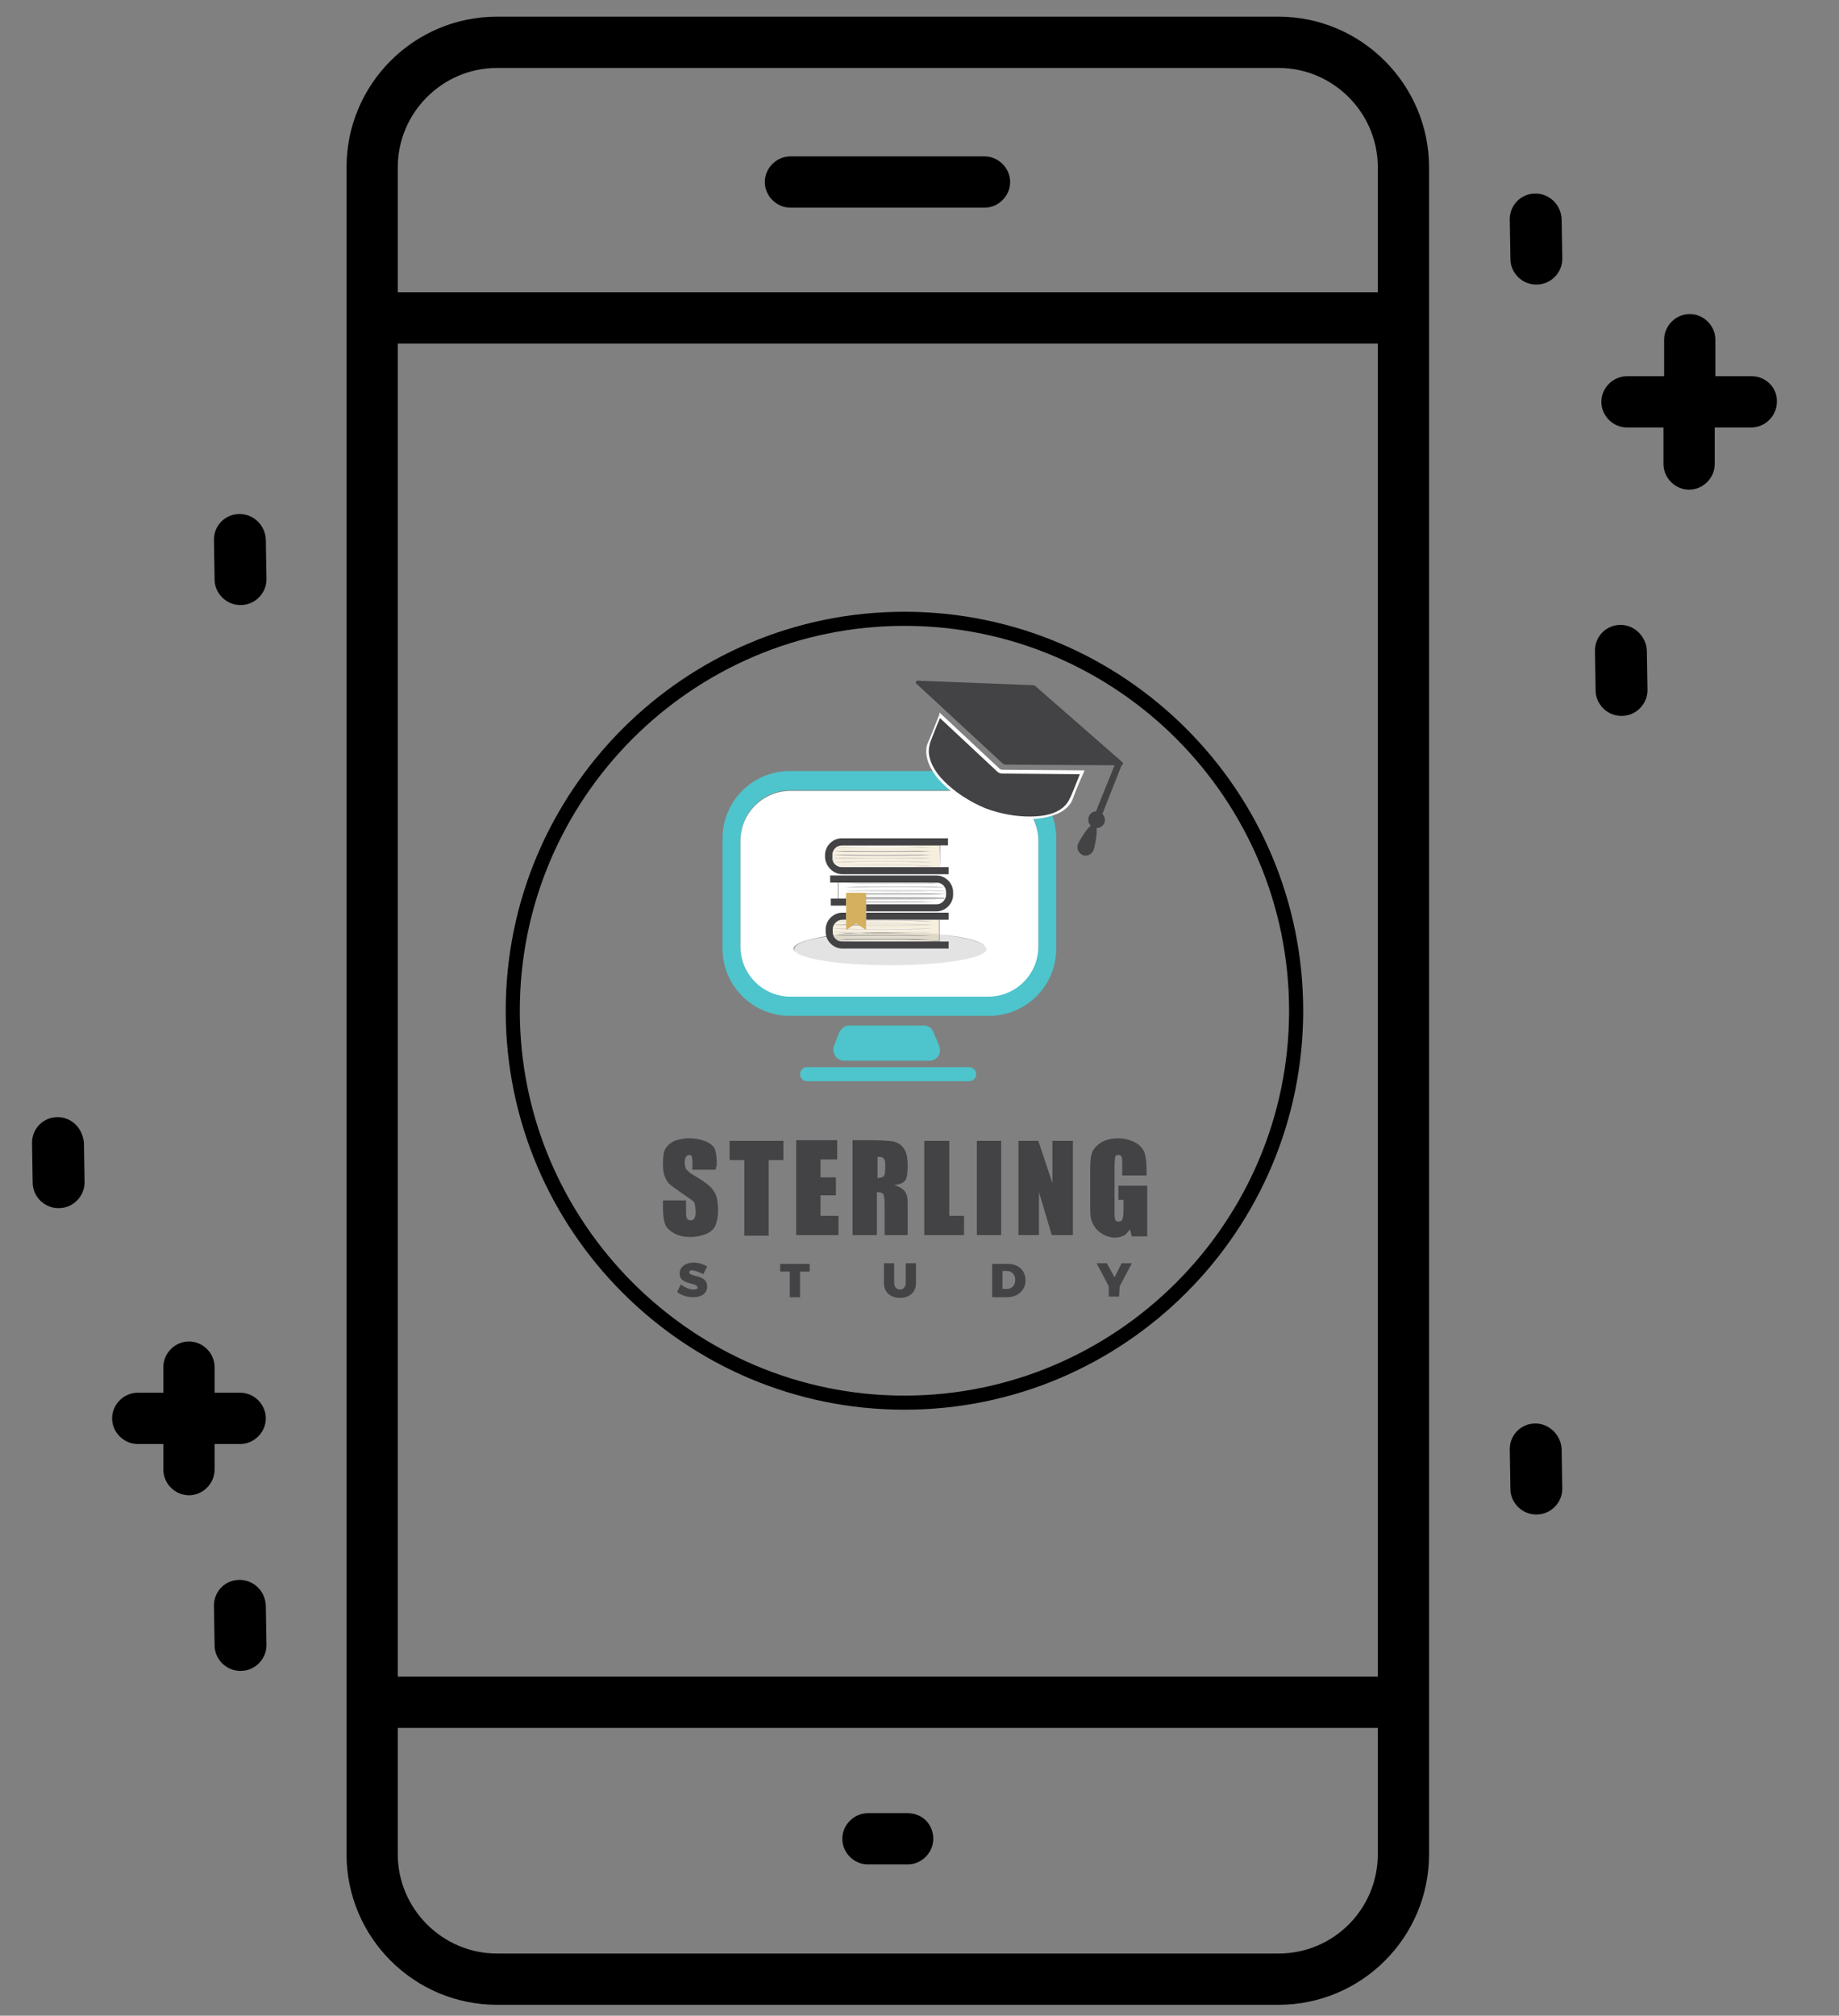 <?xml version="1.0" encoding="utf-8"?>
<!-- Generator: Adobe Illustrator 21.0.0, SVG Export Plug-In . SVG Version: 6.00 Build 0)  -->
<svg version="1.1" id="Layer_1" xmlns="http://www.w3.org/2000/svg" xmlns:xlink="http://www.w3.org/1999/xlink" x="0px" y="0px"
	 viewBox="0 0 287.1 314.5" style="enable-background:new 0 0 287.1 314.5;" xml:space="preserve">
<rect x="0" y="0" width="287.1" height="314.5" fill="#808080" stroke="none"/>
<style type="text/css">
	.st0{stroke:#000000;stroke-width:0.5;stroke-miterlimit:10;}
	.st1{fill:#434244;}
	.st2{fill:#4EC4CC;}
	.st3{fill:#FFFFFF;}
	.st4{opacity:0.11;fill:#010101;enable-background:new    ;}
	.st5{opacity:0.21;fill:#D4B05F;enable-background:new    ;}
	.st6{fill:#F9F3EA;}
	.st7{fill:#E8E3DB;}
	.st8{fill:#E8E7E6;}
	.st9{fill:#EBEAEA;}
	.st10{fill:#D8943B;}
	.st11{fill:#D4B05F;}
	.st12{stroke:#000000;stroke-miterlimit:10;}
</style>
<g>
	<path class="st0" d="M141.2,219.7c-34.2,0-62-27.8-62-62s27.8-62,62-62s62,27.8,62,62S175.4,219.7,141.2,219.7z M141.2,97.4
		c-33.3,0-60.3,27.1-60.3,60.3S108,218,141.2,218s60.3-27.1,60.3-60.3S174.5,97.4,141.2,97.4z"/>
</g>
<g>
	<g>
		<path class="st1" d="M179,182.7c0-1.2-0.1-2.1-0.3-2.8c-0.2-0.6-0.7-1.2-1.4-1.6c-0.7-0.4-1.7-0.7-2.8-0.7c-1.1,0-2.1,0.3-2.8,0.8
			c-0.7,0.5-1.2,1.1-1.3,1.8c-0.2,0.6-0.2,1.7-0.2,3.1v4.4c0,1,0,1.8,0.1,2.3c0.1,0.5,0.3,1,0.6,1.4c0.3,0.5,0.7,0.8,1.3,1.2
			c0.6,0.3,1.2,0.5,1.8,0.5c0.6,0,1-0.1,1.4-0.3c0.4-0.2,0.7-0.6,1-1l0.3,1.1h2.4v-7.9h-4.5v2.2h0.8v1.7c0,0.7-0.1,1.2-0.2,1.4
			c-0.1,0.2-0.3,0.3-0.6,0.3c-0.3,0-0.4-0.1-0.5-0.3s-0.1-0.6-0.1-1.3v-7.1c0-0.8,0.1-1.2,0.1-1.4c0.1-0.2,0.2-0.3,0.5-0.3
			c0.3,0,0.4,0.1,0.5,0.3c0.1,0.2,0.1,0.7,0.1,1.6v1.3h3.8L179,182.7L179,182.7z M164.3,178v6.6l-2.2-6.6H159v14.7h3.2V186l2,6.7
			h3.3V178H164.3z M152.5,178v14.7h3.8V178H152.5z M144.3,178v14.7h6.2v-3h-2.3V178H144.3z M137.9,180.7c0.2,0.2,0.3,0.4,0.3,0.9
			v0.8c0,0.7-0.1,1-0.3,1.2c-0.2,0.1-0.5,0.2-0.9,0.2v-3.3C137.4,180.5,137.7,180.5,137.9,180.7z M133.1,192.7h3.8V186
			c0.5,0,0.8,0.1,1,0.3c0.1,0.2,0.2,0.7,0.2,1.5v4.9h3.6v-3.9c0-1.2,0-1.9-0.1-2.2c-0.1-0.3-0.2-0.6-0.5-0.9
			c-0.3-0.3-0.8-0.6-1.5-0.8c0.8-0.1,1.4-0.3,1.7-0.7c0.3-0.4,0.4-1.2,0.4-2.3c0-1.3-0.2-2.2-0.6-2.7c-0.4-0.6-0.9-0.9-1.6-1.1
			c-0.6-0.1-1.9-0.2-3.7-0.2h-2.7L133.1,192.7L133.1,192.7z M124.3,192.7h6.6v-3h-2.8v-3.2h2.4v-2.8h-2.4v-2.8h2.6v-3h-6.4
			L124.3,192.7L124.3,192.7z M113.9,178v3h2.3v11.8h3.8v-11.8h2.3v-3H113.9z M111.9,181.8c0-1.2-0.1-2-0.3-2.5
			c-0.2-0.5-0.7-0.9-1.4-1.2c-0.7-0.3-1.6-0.5-2.6-0.5c-0.9,0-1.7,0.2-2.3,0.4c-0.6,0.3-1.1,0.7-1.4,1.2c-0.3,0.5-0.4,1.3-0.4,2.5
			c0,0.8,0.1,1.4,0.3,1.9c0.2,0.5,0.4,0.9,0.8,1.2c0.3,0.3,0.9,0.7,1.9,1.4c0.9,0.6,1.6,1.1,1.8,1.3c0.2,0.3,0.3,0.8,0.3,1.7
			c0,0.4-0.1,0.7-0.2,0.9c-0.1,0.2-0.3,0.3-0.6,0.3c-0.3,0-0.4-0.1-0.5-0.2s-0.2-0.5-0.2-1.1v-1.8h-3.6v1c0,1.1,0.1,2,0.3,2.6
			c0.2,0.6,0.7,1.1,1.4,1.5c0.7,0.4,1.6,0.6,2.6,0.6c0.9,0,1.8-0.2,2.5-0.5c0.7-0.3,1.2-0.8,1.4-1.3c0.2-0.5,0.4-1.3,0.4-2.3
			c0-1.4-0.2-2.5-0.7-3.1c-0.4-0.7-1.5-1.5-3.2-2.5c-0.6-0.3-0.9-0.7-1.1-0.9c-0.1-0.2-0.2-0.6-0.2-1.1c0-0.4,0.1-0.7,0.2-0.8
			c0.1-0.2,0.3-0.3,0.5-0.3c0.2,0,0.4,0.1,0.4,0.2s0.1,0.5,0.1,1v1.1h3.6L111.9,181.8L111.9,181.8z"/>
		<path class="st1" d="M174.8,200.7l1.9-3.6h-1.6l-1.1,2.2l-1.2-2.2h-1.6l1.9,3.6v1.6h1.6L174.8,200.7L174.8,200.7z M156.5,198.3
			h0.7c0.8,0,1.3,0.6,1.3,1.4c0,0.8-0.5,1.4-1.2,1.4h-0.8V198.3z M154.9,197.1v5.3h2.3c1.7,0,2.9-1.1,2.9-2.6c0-1.6-1.1-2.6-2.8-2.6
			H154.9z M143,197.1h-1.6v3.1c0,0.6-0.4,1-0.9,1s-0.9-0.4-0.9-1v-3.1H138v3.1c0,1.4,1,2.3,2.5,2.3c1.5,0,2.5-0.9,2.5-2.3L143,197.1
			L143,197.1z M126.4,198.4v-1.2h-4.6v1.2h1.5v4h1.6v-4H126.4z M108.3,197c-1.3,0-2.2,0.7-2.2,1.7c0,1.9,2.8,1.3,2.8,2.2
			c0,0.2-0.2,0.3-0.6,0.3c-0.6,0-1.4-0.3-2-0.8l-0.6,1.2c0.7,0.5,1.6,0.8,2.5,0.8c1.2,0,2.2-0.5,2.2-1.7c0-1.9-2.8-1.4-2.8-2.2
			c0-0.2,0.2-0.3,0.4-0.3c0.4,0,1.2,0.3,1.8,0.6l0.6-1.2C109.9,197.3,109.1,197,108.3,197z"/>
	</g>
	<g>
		<path class="st2" d="M123.4,155.4c-4.3,0-7.8-3.5-7.8-7.8v-16.5c0-4.3,3.5-7.8,7.8-7.8h30.9c4.3,0,7.8,3.5,7.8,7.8v16.5
			c0,4.3-3.5,7.8-7.8,7.8H123.4 M154.4,120.3h-31.1c-5.8,0-10.5,4.7-10.5,10.5V148c0,5.8,4.7,10.5,10.5,10.5h31.1
			c5.8,0,10.5-4.7,10.5-10.5v-17.2C164.9,125,160.2,120.3,154.4,120.3"/>
		<path class="st3" d="M133.2,143.8l-0.7,0.4c0.7,0,1.4,0,2.1,0l-0.6-0.4C133.8,143.8,133.5,143.8,133.2,143.8 M130.7,143.7
			c-0.2,0.1-0.4,0.3-0.5,0.6c0.6,0,1.3,0,1.9-0.1v-0.5C131.7,143.8,131.2,143.8,130.7,143.7 M132.1,143.5h-0.6
			c-0.3,0-0.5,0.1-0.7,0.2c0.4,0,0.9,0,1.3,0V143.5 M133.7,143.5L133.7,143.5l-0.2,0.1c0.1,0,0.3,0,0.4,0L133.7,143.5 M143.1,145.5
			c-1.8,0-3.6,0.1-5.4,0.1c-1.2,0-2.4,0-3.6,0c-1.4,0.1-2.8,0.2-4,0.3c0,0.1,0,0.1,0.1,0.1c2.4-0.1,5-0.1,7.5-0.1
			c2.7,0,5.3,0,7.9,0.1c-2.6,0.1-5.2,0.1-7.9,0.1c-2.5,0-5.1,0-7.5-0.1c0.1,0.2,0.3,0.4,0.4,0.6c2.3-0.1,4.7-0.1,7-0.1
			c2.7,0,5.3,0,7.9,0.1c-2.6,0.1-5.2,0.1-7.9,0.1c-2.3,0-4.7,0-7-0.1c0.2,0.2,0.5,0.2,0.8,0.2h15.2v-1.1
			C145.6,145.7,144.4,145.6,143.1,145.5 M130,145.5c0,0.2,0,0.3,0.1,0.4c1.2-0.2,2.6-0.3,4-0.3C132.7,145.6,131.4,145.5,130,145.5
			 M146.7,143.5h-11.5v0.1c0.8,0,1.6,0,2.5,0c2.7,0,5.3,0,7.9,0.1c-2.6,0.1-5.2,0.1-7.9,0.1c-0.8,0-1.7,0-2.5,0v0.4
			c0.8,0,1.6,0,2.5,0c2.7,0,5.3,0,7.9,0.1c-2.6,0.1-5.2,0.1-7.9,0.1c-0.8,0-1.7,0-2.5,0v0.2l-0.2-0.2c-0.8,0-1.7,0-2.5,0l-0.3,0.2
			v-0.2c-0.7,0-1.3,0-2-0.1c-0.1,0.2-0.2,0.4-0.2,0.6c2.5-0.1,5.1-0.1,7.6-0.1c2.7,0,5.3,0,7.9,0.1c-2.6,0.1-5.2,0.1-7.9,0.1
			c-2.6,0-5.2,0-7.6-0.1c0,0,0,0.1,0,0.1v0.4c0,0,0,0,0,0.1c2.5-0.1,5.1-0.1,7.6-0.1c2.7,0,5.3,0,7.9,0.1c-0.8,0-1.6,0.1-2.5,0.1
			c1.3,0.1,2.5,0.2,3.6,0.3V143.5 M146.7,131.9h-15.2c-0.3,0-0.6,0.1-0.9,0.3c2.3-0.1,4.6-0.1,7-0.1c2.7,0,5.3,0,7.9,0.1
			c-2.6,0.1-5.2,0.1-7.9,0.1c-2.4,0-4.8,0-7.1-0.1c-0.2,0.2-0.3,0.3-0.4,0.6c2.4-0.1,5-0.1,7.5-0.1c2.7,0,5.3,0,7.9,0.1
			c-2.6,0.1-5.2,0.1-7.9,0.1c-2.6,0-5.1,0-7.5-0.1c-0.1,0.2-0.1,0.4-0.1,0.6c2.5-0.1,5.1-0.1,7.6-0.1c2.7,0,5.3,0,7.9,0.1
			c-2.6,0.1-5.2,0.1-7.9,0.1c-2.6,0-5.2,0-7.6-0.1v0v0.4c0,0.1,0,0.1,0,0.1c2.5-0.1,5.1-0.1,7.6-0.1c2.7,0,5.3,0,7.9,0.1
			c-2.6,0.1-5.2,0.1-7.9,0.1c-2.6,0-5.2,0-7.6-0.1c0,0.2,0.1,0.4,0.2,0.6c2.4-0.1,5-0.1,7.5-0.1c2.7,0,5.3,0,7.9,0.1
			c-2.6,0.1-5.2,0.1-7.9,0.1c-2.5,0-5,0-7.5-0.1c0.1,0.2,0.3,0.4,0.6,0.6c2.2-0.1,4.6-0.1,6.9-0.1c2.7,0,5.3,0,7.9,0.1
			c-2.6,0.1-5.2,0.1-7.9,0.1c-2.3,0-4.6,0-6.8-0.1c0.2,0.1,0.4,0.2,0.7,0.2h15.2L146.7,131.9 M146.7,145.8v1.1h-15.2
			c-0.3,0-0.6-0.1-0.8-0.2c-0.3,0-0.6,0-0.9,0c0.3,0,0.6,0,0.9,0c-0.2-0.1-0.3-0.3-0.4-0.6c-0.1,0-0.3,0-0.4,0c0.1,0,0.3,0,0.4,0
			c0-0.1-0.1-0.1-0.1-0.1c-3.8,0.4-6.2,1.2-6.2,2.1c0,1.4,6.7,2.5,15,2.5s15-1.1,15-2.5C153.9,147,151,146.3,146.7,145.8 M135,144.4
			l0.2,0.2v-0.2C135.1,144.4,135,144.4,135,144.4 M132.1,144.4v0.2l0.3-0.2C132.3,144.4,132.2,144.4,132.1,144.4 M134.1,143.8
			l0.6,0.4c0.2,0,0.3,0,0.5,0v-0.4C134.8,143.8,134.5,143.8,134.1,143.8 M132.1,143.8v0.5c0.2,0,0.3,0,0.5,0l0.7-0.4
			C132.9,143.8,132.5,143.8,132.1,143.8 M132.1,140.2v0.6c1,0,2-0.1,3.1-0.1v-0.4C134.2,140.2,133.1,140.2,132.1,140.2 M135.2,139.7
			h-3.1v0.4c1,0,2-0.1,3.1-0.1V139.7 M135.2,143.6v-0.1h11.5v2.3c4.3,0.4,7.2,1.2,7.2,2.2c0,1.4-6.7,2.5-15,2.5
			c-8.3,0-15-1.1-15-2.5c0-0.8,2.5-1.6,6.2-2.1c-0.1-0.1-0.1-0.3-0.1-0.4c-0.1,0-0.2,0-0.3,0c0.1,0,0.2,0,0.3,0c0,0,0,0,0-0.1V145
			c0,0,0-0.1,0-0.1c-0.1,0-0.2,0-0.3,0c0.1,0,0.2,0,0.3,0c0-0.2,0.1-0.4,0.2-0.6c-0.2,0-0.3,0-0.4,0c0.2,0,0.3,0,0.4,0
			c0.1-0.2,0.3-0.4,0.5-0.6c-0.3,0-0.7,0-1,0c0.3,0,0.7,0,1.1,0c0.2-0.1,0.4-0.2,0.7-0.2h0.6v0.2c0.4,0,0.9,0,1.3,0l0.2-0.1l0,0
			l0.2,0.1C134.3,143.6,134.7,143.6,135.2,143.6 M135.4,137.7c1.5,0,3,0,4.5,0c1.5,0,3,0,4.4,0h1.9c0.1,0,0.2,0,0.3,0.1
			c0.4,0,0.8,0,1.2,0c-0.3,0-0.7,0-1,0c0.3,0.1,0.5,0.3,0.7,0.6c0.1,0,0.2,0,0.3,0c-0.1,0-0.2,0-0.3,0c0.1,0.2,0.2,0.4,0.2,0.6
			c0,0,0,0,0.1,0c0,0,0,0-0.1,0c0,0.1,0,0.2,0,0.2v0.3h0h0v0.1c0,0.2,0,0.3-0.1,0.5c0.1,0,0.1,0,0.1,0c-0.1,0-0.1,0-0.1,0
			c-0.1,0.2-0.2,0.4-0.4,0.6c0.2,0,0.3,0,0.5,0c-0.2,0-0.3,0-0.5,0c-0.3,0.2-0.6,0.4-1,0.4h-11v-0.3c-1,0-2.1,0-3.1-0.1v0.4h-1.2
			v-3.4L135.4,137.7 M130.7,132.1c0.2-0.2,0.5-0.3,0.9-0.3h15.2v3.4h-15.2c-0.2,0-0.4-0.1-0.7-0.2c-0.4,0-0.7,0-1.1,0
			c0.3,0,0.7,0,1,0c-0.2-0.1-0.4-0.3-0.6-0.6c-0.2,0-0.3,0-0.5,0c0.2,0,0.3,0,0.4,0c-0.1-0.2-0.2-0.4-0.2-0.6c-0.1,0-0.2,0-0.3,0
			c0.1,0,0.2,0,0.3,0c0-0.1,0-0.1,0-0.1v-0.4v0c-0.1,0-0.2,0-0.3,0c0.1,0,0.2,0,0.3,0c0-0.2,0.1-0.4,0.1-0.6c-0.1,0-0.3,0-0.4,0
			c0.1,0,0.3,0,0.4,0c0.1-0.2,0.3-0.4,0.4-0.6c-0.3,0-0.6,0-0.8,0C130.1,132.2,130.3,132.1,130.7,132.1 M154.3,123.4h-30.9
			c-4.3,0-7.8,3.5-7.8,7.8v16.5c0,4.3,3.5,7.8,7.8,7.8h30.9c4.3,0,7.8-3.5,7.8-7.8v-16.5C162.1,126.9,158.6,123.4,154.3,123.4"/>
		<path class="st2" d="M151.3,168.7h-25.3c-0.6,0-1.1-0.5-1.1-1.1l0,0c0-0.6,0.5-1.1,1.1-1.1h25.3c0.6,0,1.1,0.5,1.1,1.1l0,0
			C152.4,168.2,151.9,168.7,151.3,168.7z"/>
		<path class="st2" d="M145.1,165.5h-13.3c-1.2,0-2-1.2-1.6-2.3l0.8-2.1c0.3-0.6,0.9-1.1,1.6-1.1h11.6c0.7,0,1.3,0.4,1.5,1l0.9,2.1
			C147.1,164.3,146.3,165.5,145.1,165.5z"/>
		<path class="st1" d="M172.4,128.4c0.2-0.5,0.1-1-0.3-1.4l3-7.6c0.1,0,0.2-0.1,0.2-0.2s0-0.2-0.1-0.3l-13.5-11.8
			c-0.2-0.2-0.4-0.2-0.6-0.2l-17.9-0.7c-0.1,0-0.2,0.1-0.2,0.2c-0.1,0.1,0,0.2,0.1,0.3l13.3,12.3c0.2,0.2,0.4,0.3,0.7,0.3l16.9,0.1
			l-2.9,7.2c-0.5,0-0.9,0.3-1.1,0.8c-0.2,0.5-0.1,1.1,0.3,1.4c-0.8,0.7-1.8,2.4-2,2.9c-0.3,0.7,0.1,1.4,0.7,1.7
			c0.7,0.3,1.4-0.1,1.7-0.7c0.2-0.5,0.6-2.4,0.5-3.5C171.7,129.2,172.2,128.9,172.4,128.4z"/>
		<path class="st1" d="M146.8,111.7c-0.7,1.8-1.5,3.8-1.7,4.2c-1.3,3.3,2.6,7.9,8.7,10.5c6.2,2.3,12.2,1.6,13.5-1.7
			c0.1-0.3,0.9-2.4,1.7-4.1l-12.4-0.1c-0.3,0-0.5-0.1-0.7-0.3L146.8,111.7z"/>
		<path class="st3" d="M146.8,111.7l-0.2-0.1c-0.7,1.8-1.5,3.8-1.7,4.2c-0.2,0.4-0.3,0.9-0.3,1.4c0,1.6,0.9,3.4,2.5,5
			c1.6,1.6,3.8,3.2,6.5,4.3l0,0l0,0c2.5,0.9,4.9,1.3,7.1,1.3c1.6,0,3.1-0.3,4.3-0.8c1.2-0.5,2.1-1.3,2.5-2.4
			c0.1-0.3,0.9-2.4,1.7-4.1l0.1-0.3l-12.8-0.1c-0.2,0-0.4-0.1-0.5-0.2l-9.3-8.7l-0.1,0.3L146.8,111.7l-0.2,0.2l9.1,8.5
			c0.2,0.2,0.5,0.3,0.8,0.3l12.4,0.1v-0.2l-0.2-0.1c-0.7,1.8-1.5,3.8-1.7,4.1c-0.4,0.9-1.1,1.6-2.2,2.1c-1.1,0.5-2.5,0.7-4.1,0.7
			c-2.1,0-4.5-0.4-6.9-1.3l-0.1,0.2l0.1-0.2c-2.6-1.1-4.8-2.6-6.4-4.2s-2.4-3.3-2.4-4.7c0-0.4,0.1-0.9,0.2-1.3
			c0.1-0.3,0.9-2.4,1.7-4.2L146.8,111.7l-0.2,0.2L146.8,111.7z"/>
		<path class="st4" d="M143.1,145.5c-1.8,0-3.6,0.1-5.4,0.1c-1.2,0-2.4,0-3.6,0c-1.4,0.1-2.8,0.2-4,0.3c0,0.1,0,0.1,0.1,0.1
			c2.4-0.1,5-0.1,7.5-0.1c2.7,0,5.3,0,7.9,0.1c-2.6,0.1-5.2,0.1-7.9,0.1c-2.5,0-5.1,0-7.5-0.1c0.1,0.2,0.3,0.4,0.4,0.6
			c2.3-0.1,4.7-0.1,7-0.1c2.7,0,5.3,0,7.9,0.1c-2.6,0.1-5.2,0.1-7.9,0.1c-2.3,0-4.7,0-7-0.1c0.2,0.2,0.5,0.2,0.8,0.2h15.2v-1.1
			C145.6,145.7,144.4,145.6,143.1,145.5 M146.7,145.8v1.1h-15.2c-0.3,0-0.6-0.1-0.8-0.2c-0.3,0-0.6,0-0.9,0c0.3,0,0.6,0,0.9,0
			c-0.2-0.1-0.3-0.3-0.4-0.6c-0.1,0-0.3,0-0.4,0c0.1,0,0.3,0,0.4,0c0-0.1-0.1-0.1-0.1-0.1c-3.8,0.4-6.2,1.2-6.2,2.1
			c0,1.4,6.7,2.5,15,2.5s15-1.1,15-2.5C153.9,147,151,146.3,146.7,145.8"/>
		<path class="st5" d="M146.7,131.9h-15.2c-0.3,0-0.6,0.1-0.9,0.3c2.3-0.1,4.6-0.1,7-0.1c2.7,0,5.3,0,7.9,0.1
			c-2.6,0.1-5.2,0.1-7.9,0.1c-2.4,0-4.8,0-7.1-0.1c-0.2,0.2-0.3,0.3-0.4,0.6c2.4-0.1,5-0.1,7.5-0.1c2.7,0,5.3,0,7.9,0.1
			c-2.6,0.1-5.2,0.1-7.9,0.1c-2.6,0-5.1,0-7.5-0.1c-0.1,0.2-0.1,0.4-0.1,0.6c2.5-0.1,5.1-0.1,7.6-0.1c2.7,0,5.3,0,7.9,0.1
			c-2.6,0.1-5.2,0.1-7.9,0.1c-2.6,0-5.2,0-7.6-0.1v0v0.4c0,0.1,0,0.1,0,0.1c2.5-0.1,5.1-0.1,7.6-0.1c2.7,0,5.3,0,7.9,0.1
			c-2.6,0.1-5.2,0.1-7.9,0.1c-2.6,0-5.2,0-7.6-0.1c0,0.2,0.1,0.4,0.2,0.6c2.4-0.1,5-0.1,7.5-0.1c2.7,0,5.3,0,7.9,0.1
			c-2.6,0.1-5.2,0.1-7.9,0.1c-2.5,0-5,0-7.5-0.1c0.1,0.2,0.3,0.4,0.6,0.6c2.2-0.1,4.6-0.1,6.9-0.1c2.7,0,5.3,0,7.9,0.1
			c-2.6,0.1-5.2,0.1-7.9,0.1c-2.3,0-4.6,0-6.8-0.1c0.2,0.1,0.4,0.2,0.7,0.2h15.2L146.7,131.9"/>
		<path class="st3" d="M130.7,132.1c-0.3,0-0.6,0-0.9,0C130.1,132.2,130.3,132.2,130.7,132.1C130.6,132.2,130.6,132.1,130.7,132.1"
			/>
		<path class="st6" d="M137.7,132c-2.4,0-4.7,0-7,0.1c0,0-0.1,0-0.1,0.1c2.3,0.1,4.7,0.1,7.1,0.1c2.7,0,5.3,0,7.9-0.1
			C143,132.1,140.4,132,137.7,132"/>
		<path class="st3" d="M130.2,132.7c-0.1,0-0.3,0-0.4,0C129.9,132.7,130,132.7,130.2,132.7L130.2,132.7"/>
		<path class="st6" d="M137.7,132.6c-2.5,0-5.1,0-7.5,0.1v0c2.4,0.1,5,0.1,7.5,0.1c2.7,0,5.3,0,7.9-0.1
			C143,132.7,140.4,132.6,137.7,132.6"/>
		<path class="st3" d="M130,133.3c-0.1,0-0.2,0-0.3,0C129.8,133.3,129.9,133.3,130,133.3L130,133.3"/>
		<path class="st6" d="M137.7,133.2c-2.6,0-5.2,0-7.6,0.1c0,0,0,0,0,0c2.5,0.1,5.1,0.1,7.6,0.1c2.7,0,5.3,0,7.9-0.1
			C143,133.3,140.4,133.2,137.7,133.2"/>
		<path class="st3" d="M130,133.9c-0.1,0-0.2,0-0.3,0C129.8,133.9,130,133.9,130,133.9C130,133.9,130,133.9,130,133.9"/>
		<path class="st6" d="M137.7,133.8c-2.6,0-5.2,0-7.6,0.1c0,0,0,0,0,0c2.5,0.1,5.1,0.1,7.6,0.1c2.7,0,5.3,0,7.9-0.1
			C143,133.8,140.4,133.8,137.7,133.8"/>
		<path class="st3" d="M130.2,134.5c-0.2,0-0.3,0-0.4,0C129.9,134.5,130.1,134.5,130.2,134.5C130.2,134.5,130.2,134.5,130.2,134.5"
			/>
		<path class="st6" d="M137.7,134.4c-2.5,0-5.1,0-7.5,0.1c0,0,0,0,0,0c2.4,0.1,4.9,0.1,7.5,0.1c2.7,0,5.3,0,7.9-0.1
			C143,134.4,140.4,134.4,137.7,134.4"/>
		<path class="st3" d="M130.8,135.1c-0.3,0-0.7,0-1,0c0.4,0,0.7,0,1.1,0C130.8,135.1,130.8,135.1,130.8,135.1"/>
		<path class="st6" d="M137.7,135c-2.3,0-4.7,0-6.9,0.1c0,0,0.1,0,0.1,0.1c2.2,0.1,4.5,0.1,6.8,0.1c2.7,0,5.3,0,7.9-0.1
			C143,135,140.4,135,137.7,135"/>
		<path class="st5" d="M133.2,143.8l-0.7,0.4c0.7,0,1.4,0,2.1,0l-0.6-0.4C133.8,143.8,133.5,143.8,133.2,143.8 M130.7,143.7
			c-0.2,0.1-0.4,0.3-0.5,0.6c0.6,0,1.3,0,1.9-0.1v-0.5C131.7,143.8,131.2,143.8,130.7,143.7 M132.1,143.5h-0.6
			c-0.3,0-0.5,0.1-0.7,0.2c0.4,0,0.9,0,1.3,0V143.5 M133.7,143.5L133.7,143.5l-0.2,0.1c0.1,0,0.3,0,0.4,0L133.7,143.5 M143.1,145.5
			c-1.8,0-3.6,0.1-5.4,0.1c-1.2,0-2.4,0-3.6,0c-1.4,0.1-2.8,0.2-4,0.3c0,0.1,0,0.1,0.1,0.1c2.4-0.1,5-0.1,7.5-0.1
			c2.7,0,5.3,0,7.9,0.1c-2.6,0.1-5.2,0.1-7.9,0.1c-2.5,0-5.1,0-7.5-0.1c0.1,0.2,0.3,0.4,0.4,0.6c2.3-0.1,4.7-0.1,7-0.1
			c2.7,0,5.3,0,7.9,0.1c-2.6,0.1-5.2,0.1-7.9,0.1c-2.3,0-4.7,0-7-0.1c0.2,0.2,0.5,0.2,0.8,0.2h15.2v-1.1
			C145.6,145.7,144.4,145.6,143.1,145.5 M130,145.5c0,0.2,0,0.3,0.1,0.4c1.2-0.2,2.6-0.3,4-0.3C132.7,145.6,131.4,145.5,130,145.5
			 M146.7,143.5h-11.5v0.1c0.8,0,1.6,0,2.5,0c2.7,0,5.3,0,7.9,0.1c-2.6,0.1-5.2,0.1-7.9,0.1c-0.8,0-1.7,0-2.5,0v0.4
			c0.8,0,1.6,0,2.5,0c2.7,0,5.3,0,7.9,0.1c-2.6,0.1-5.2,0.1-7.9,0.1c-0.8,0-1.7,0-2.5,0v0.2l-0.2-0.2c-0.8,0-1.7,0-2.5,0l-0.3,0.2
			v-0.2c-0.7,0-1.3,0-2-0.1c-0.1,0.2-0.2,0.4-0.2,0.6c2.5-0.1,5.1-0.1,7.6-0.1c2.7,0,5.3,0,7.9,0.1c-2.6,0.1-5.2,0.1-7.9,0.1
			c-2.6,0-5.2,0-7.6-0.1c0,0,0,0.1,0,0.1v0.4c0,0,0,0,0,0.1c2.5-0.1,5.1-0.1,7.6-0.1c2.7,0,5.3,0,7.9,0.1c-0.8,0-1.6,0.1-2.5,0.1
			c1.3,0.1,2.5,0.2,3.6,0.3V143.5"/>
		<path class="st3" d="M130.8,143.7c-0.3,0-0.7,0-1.1,0C130.1,143.7,130.4,143.7,130.8,143.7C130.7,143.7,130.8,143.7,130.8,143.7
			 M133.5,143.7c-0.4,0-0.9,0-1.3,0v0.1c0.4,0,0.7,0,1.1,0L133.5,143.7 M135.2,143.6c-0.4,0-0.9,0-1.4,0l0.2,0.2c0.4,0,0.7,0,1.1,0
			L135.2,143.6"/>
		<path class="st6" d="M132.1,143.7c-0.4,0-0.9,0-1.3,0c0,0-0.1,0-0.1,0.1c0.5,0,0.9,0,1.4,0V143.7 M133.9,143.6c-0.1,0-0.3,0-0.4,0
			l-0.2,0.2c0.3,0,0.6,0,0.8,0L133.9,143.6 M137.7,143.6c-0.8,0-1.7,0-2.5,0v0.2c0.8,0,1.6,0,2.5,0c2.7,0,5.3,0,7.9-0.1
			C143,143.7,140.4,143.6,137.7,143.6"/>
		<path class="st3" d="M130.2,144.3c-0.2,0-0.3,0-0.4,0C129.9,144.3,130.1,144.3,130.2,144.3C130.2,144.3,130.2,144.3,130.2,144.3
			 M132.6,144.3c-0.2,0-0.3,0-0.5,0v0.1c0.1,0,0.2,0,0.3,0L132.6,144.3 M135.2,144.2c-0.2,0-0.3,0-0.5,0l0.3,0.2c0.1,0,0.2,0,0.2,0
			V144.2"/>
		<path class="st6" d="M132.1,144.3c-0.7,0-1.3,0-1.9,0.1v0c0.6,0,1.3,0,2,0.1L132.1,144.3 M134.7,144.2c-0.7,0-1.4,0-2.1,0
			l-0.2,0.1c0.8,0,1.7,0,2.5,0L134.7,144.2 M137.7,144.2c-0.8,0-1.7,0-2.5,0v0.2c0.8,0,1.6,0,2.5,0c2.7,0,5.3,0,7.9-0.1
			C143,144.3,140.4,144.2,137.7,144.2"/>
		<path class="st3" d="M130,144.9c-0.1,0-0.2,0-0.3,0C129.8,144.9,130,144.9,130,144.9C130,144.9,130,144.9,130,144.9"/>
		<path class="st6" d="M137.7,144.8c-2.6,0-5.2,0-7.6,0.1c0,0,0,0,0,0c2.5,0.1,5.1,0.1,7.6,0.1c2.7,0,5.3,0,7.9-0.1
			C143,144.8,140.4,144.8,137.7,144.8"/>
		<path class="st3" d="M130,145.5c-0.1,0-0.2,0-0.3,0C129.8,145.5,129.9,145.5,130,145.5L130,145.5"/>
		<path class="st6" d="M137.7,145.4c-2.6,0-5.2,0-7.6,0.1c0,0,0,0,0,0c1.3,0,2.7,0.1,4.1,0.1c1.5-0.1,3.1-0.1,4.7-0.1
			c1.5,0,2.9,0,4.2,0.1c0.8,0,1.6,0,2.5-0.1C143,145.4,140.4,145.4,137.7,145.4"/>
		<path class="st7" d="M138.9,145.4c-1.7,0-3.3,0.1-4.7,0.1c1.2,0,2.4,0,3.6,0c1.8,0,3.7,0,5.4-0.1
			C141.8,145.5,140.4,145.4,138.9,145.4"/>
		<path class="st8" d="M130.2,146.1c-0.1,0-0.3,0-0.4,0C129.9,146.1,130,146.1,130.2,146.1L130.2,146.1"/>
		<path class="st7" d="M137.7,146c-2.5,0-5.1,0-7.5,0.1v0c2.4,0.1,5,0.1,7.5,0.1c2.7,0,5.3,0,7.9-0.1C143,146,140.4,146,137.7,146"
			/>
		<path class="st8" d="M130.6,146.6c-0.3,0-0.6,0-0.9,0C130.1,146.7,130.4,146.7,130.6,146.6C130.7,146.7,130.7,146.6,130.6,146.6"
			/>
		<path class="st7" d="M137.7,146.6c-2.4,0-4.7,0-7,0.1c0,0,0.1,0,0.1,0.1c2.3,0.1,4.6,0.1,7,0.1c2.7,0,5.3,0,7.9-0.1
			C143,146.6,140.4,146.6,137.7,146.6"/>
		<path class="st3" d="M147.3,140.7c-2.4,0.1-4.9,0.1-7.4,0.1c-1.6,0-3.1,0-4.7,0v0.3h11C146.6,141.1,147,141,147.3,140.7
			 M147.7,140.2c-2.5,0.1-5.1,0.1-7.8,0.1c-1.6,0-3.1,0-4.7,0v0.4c1.6,0,3.1,0,4.7,0c2.5,0,5,0,7.4,0.1
			C147.4,140.6,147.6,140.4,147.7,140.2 M135.4,137.7h-4.5v3.4h1.2v-0.4c-0.1,0-0.1,0-0.2,0c0.1,0,0.1,0,0.2,0v-0.6
			c-0.1,0-0.1,0-0.2,0c0.1,0,0.1,0,0.2,0v-0.4h3.1v0.3c1.6,0,3.1,0,4.7,0c2.6,0,5.3,0,7.8,0.1c0.1-0.2,0.1-0.3,0.1-0.5v-0.1
			c-2.5,0.1-5.2,0.1-7.9,0.1c-2.7,0-5.4,0-7.9-0.1c2.6-0.1,5.2-0.1,7.9-0.1c2.7,0,5.3,0,7.9,0.1v-0.3c0-0.1,0-0.2,0-0.2
			c-2.5,0.1-5.2,0.1-7.8,0.1c-2.7,0-5.4,0-7.9-0.1c2.6-0.1,5.2-0.1,7.9-0.1c2.7,0,5.3,0,7.8,0.1c0-0.2-0.1-0.4-0.2-0.6
			c-2.5,0.1-5,0.1-7.6,0.1c-2.7,0-5.4,0-7.9-0.1c2.6-0.1,5.2-0.1,7.9-0.1c2.6,0,5.1,0,7.6,0.1c-0.2-0.2-0.4-0.4-0.7-0.6
			c-2.2,0.1-4.6,0.1-6.9,0.1c-2.7,0-5.4,0-7.9-0.1C133.1,137.8,134.3,137.8,135.4,137.7 M146.3,137.7h-1.9c0.8,0,1.5,0,2.3,0.1
			C146.5,137.8,146.4,137.7,146.3,137.7"/>
		<path class="st9" d="M146.6,137.8c0.1,0,0.1,0,0.2,0.1c0.3,0,0.7,0,1,0C147.4,137.8,147,137.8,146.6,137.8 M139.9,137.7
			c-1.5,0-3,0-4.5,0h8.9C142.9,137.7,141.4,137.7,139.9,137.7"/>
		<path class="st9" d="M144.3,137.7h-8.9c-1.2,0-2.3,0.1-3.5,0.1c2.6,0.1,5.2,0.1,7.9,0.1c2.3,0,4.6,0,6.9-0.1
			c-0.1,0-0.1-0.1-0.2-0.1C145.9,137.8,145.1,137.7,144.3,137.7"/>
		<path class="st9" d="M147.5,138.4C147.5,138.4,147.5,138.4,147.5,138.4c0.1,0,0.2,0,0.3,0C147.7,138.4,147.6,138.4,147.5,138.4"/>
		<path class="st9" d="M139.9,138.3c-2.7,0-5.4,0-7.9,0.1c2.6,0.1,5.2,0.1,7.9,0.1c2.6,0,5.1,0,7.6-0.1c0,0,0,0,0,0
			C145,138.3,142.5,138.3,139.9,138.3"/>
		<path class="st9" d="M147.7,139L147.7,139C147.7,139,147.7,139,147.7,139C147.8,139,147.7,139,147.7,139"/>
		<path class="st9" d="M139.9,138.9c-2.7,0-5.4,0-7.9,0.1c2.6,0.1,5.2,0.1,7.9,0.1c2.7,0,5.3,0,7.8-0.1l0,0
			C145.2,138.9,142.5,138.9,139.9,138.9"/>
		<path class="st9" d="M147.7,139.6L147.7,139.6L147.7,139.6C147.8,139.6,147.8,139.6,147.7,139.6"/>
		<path class="st9" d="M139.9,139.5c-2.7,0-5.4,0-7.9,0.1c2.6,0.1,5.2,0.1,7.9,0.1c2.7,0,5.3,0,7.9-0.1l0,0
			C145.2,139.5,142.5,139.5,139.9,139.5"/>
		<path class="st9" d="M147.7,140.1C147.7,140.2,147.7,140.2,147.7,140.1c0,0,0.1,0,0.1,0C147.7,140.2,147.7,140.2,147.7,140.1
			 M135.2,140.1c-1,0-2.1,0-3.1,0.1l0,0c1,0,2,0.1,3.1,0.1V140.1"/>
		<path class="st9" d="M132.1,140.1c-0.1,0-0.1,0-0.2,0C132,140.2,132.1,140.2,132.1,140.1L132.1,140.1 M139.9,140.1
			c-1.6,0-3.1,0-4.7,0v0.1c1.6,0,3.1,0,4.7,0c2.6,0,5.3,0,7.8-0.1l0,0C145.2,140.1,142.5,140.1,139.9,140.1"/>
		<path class="st9" d="M147.3,140.7L147.3,140.7c0.2,0,0.3,0,0.5,0C147.6,140.7,147.4,140.7,147.3,140.7 M135.2,140.7
			c-1,0-2.1,0-3.1,0.1l0,0c1,0,2,0.1,3.1,0.1V140.7"/>
		<path class="st9" d="M132.1,140.7c-0.1,0-0.1,0-0.2,0C132,140.7,132.1,140.7,132.1,140.7L132.1,140.7 M139.9,140.6
			c-1.6,0-3.1,0-4.7,0v0.1c1.6,0,3.1,0,4.7,0c2.5,0,5,0,7.4-0.1l0,0C144.9,140.7,142.4,140.6,139.9,140.6"/>
		<path class="st1" d="M131.5,136.4h16.6v-1.1h-1.5h-15.2c-0.8,0-1.5-0.7-1.5-1.5v-0.4c0-0.8,0.7-1.5,1.5-1.5h15.2h1.4v-1.1h-16.6
			c-1.4,0-2.6,1.2-2.6,2.6v0.4C128.9,135.2,130.1,136.4,131.5,136.4z"/>
		<path class="st1" d="M130,145.4V145c0-0.8,0.7-1.5,1.5-1.5h0.6v-1.1h-0.6c-1.4,0-2.6,1.2-2.6,2.6v0.4c0,1.4,1.2,2.6,2.6,2.6h16.6
			v-1.1h-1.5h-15.2C130.7,146.9,130,146.3,130,145.4z"/>
		<polygon class="st1" points="135.2,143.5 146.7,143.5 148.1,143.5 148.1,142.4 135.2,142.4 		"/>
		<polygon class="st10" points="133.7,143.5 133.6,143.5 133.7,143.5 		"/>
		<polygon class="st1" points="132.1,140.2 130.9,140.2 129.7,140.2 129.7,141.3 132.1,141.3 		"/>
		<path class="st1" d="M147.7,139.2v0.4c0,0.8-0.7,1.5-1.5,1.5h-11v1.1h11c1.4,0,2.6-1.2,2.6-2.6v-0.4c0-1.4-1.2-2.6-2.6-2.6h-16.6
			v1.1h1.3h15.3C147.1,137.7,147.7,138.4,147.7,139.2z"/>
		<polygon class="st11" points="135.2,140.7 135.2,139.3 132.1,139.3 132.1,140.7 132.1,141.9 132.1,143 132.1,144.1 132.1,145.1 
			133.6,144.1 133.7,144.1 133.7,144.1 135.2,145.1 135.2,144.1 135.2,143 135.2,141.9 		"/>
	</g>
</g>
<g>
	<path class="st12" d="M199.6,3.1h-122c-12.7,0-23,10.3-23,23v263.2c0,12.7,10.3,23,23,23h122c12.7,0,23-10.3,23-23V26.1
		C222.6,13.5,212.3,3.1,199.6,3.1z M61.6,53.1h154v209h-154C61.6,262.1,61.6,53.1,61.6,53.1z M77.6,10.1h122c8.8,0,16,7.2,16,16v20
		h-154v-20C61.6,17.3,68.8,10.1,77.6,10.1z M199.6,305.3h-122c-8.8,0-16-7.2-16-16v-20.2h154v20.2
		C215.6,298.1,208.5,305.3,199.6,305.3z"/>
	<path class="st12" d="M123.4,31.9h30.3c1.9,0,3.5-1.6,3.5-3.5c0-1.9-1.6-3.5-3.5-3.5h-30.3c-1.9,0-3.5,1.6-3.5,3.5
		S121.5,31.9,123.4,31.9z"/>
	<path class="st12" d="M273.5,59.2h-6.2V53c0-1.9-1.6-3.5-3.5-3.5c-1.9,0-3.5,1.6-3.5,3.5v6.2H254c-1.9,0-3.5,1.6-3.5,3.5
		c0,1.9,1.6,3.5,3.5,3.5h6.2v6.2c0,1.9,1.6,3.5,3.5,3.5c1.9,0,3.5-1.6,3.5-3.5v-6.2h6.2c1.9,0,3.5-1.6,3.5-3.5
		C277,60.8,275.4,59.2,273.5,59.2z"/>
	<path class="st12" d="M141.7,283.4h-6.2c-1.9,0-3.5,1.6-3.5,3.5c0,1.9,1.6,3.5,3.5,3.5h6.2c1.9,0,3.5-1.6,3.5-3.5
		C145.2,284.9,143.7,283.4,141.7,283.4z"/>
	<path class="st12" d="M239.7,30.7C239.7,30.7,239.7,30.7,239.7,30.7c-2,0-3.5,1.6-3.5,3.5l0.1,6.2c0,1.9,1.6,3.5,3.5,3.5
		c0,0,0,0,0.1,0c1.9,0,3.5-1.6,3.5-3.5l-0.1-6.2C243.2,32.2,241.6,30.7,239.7,30.7z"/>
	<path class="st12" d="M239.7,222.6C239.7,222.6,239.7,222.6,239.7,222.6c-2,0-3.5,1.6-3.5,3.5l0.1,6.2c0,1.9,1.6,3.5,3.5,3.5
		c0,0,0,0,0.1,0c1.9,0,3.5-1.6,3.5-3.5l-0.1-6.2C243.2,224.2,241.6,222.6,239.7,222.6z"/>
	<path class="st12" d="M253,98C253,98,253,98,253,98c-2,0-3.5,1.6-3.5,3.5l0.1,6.2c0,1.9,1.6,3.5,3.5,3.5c0,0,0,0,0.1,0
		c1.9,0,3.5-1.6,3.5-3.5l-0.1-6.2C256.5,99.6,254.9,98,253,98z"/>
	<path class="st12" d="M37.4,247C37.4,247,37.4,247,37.4,247c-2,0-3.5,1.6-3.5,3.5l0.1,6.2c0,1.9,1.6,3.5,3.5,3.5c0,0,0,0,0.1,0
		c1.9,0,3.5-1.6,3.5-3.5l-0.1-6.2C40.9,248.5,39.3,247,37.4,247z"/>
	<path class="st12" d="M37.4,80.7C37.4,80.7,37.4,80.7,37.4,80.7c-2,0-3.5,1.6-3.5,3.5l0.1,6.2c0,1.9,1.6,3.5,3.5,3.5c0,0,0,0,0.1,0
		c1.9,0,3.5-1.6,3.5-3.5l-0.1-6.2C40.9,82.2,39.3,80.7,37.4,80.7z"/>
	<path class="st12" d="M9,174.8C8.9,174.8,8.9,174.8,9,174.8c-2,0-3.5,1.6-3.5,3.5l0.1,6.2c0,1.9,1.6,3.5,3.5,3.5c0,0,0,0,0.1,0
		c1.9,0,3.5-1.6,3.5-3.5l-0.1-6.2C12.4,176.3,10.9,174.8,9,174.8z"/>
	<path class="st12" d="M37.5,224.8c1.9,0,3.5-1.6,3.5-3.5c0-1.9-1.6-3.5-3.5-3.5h-4.5v-4.5c0-1.9-1.6-3.5-3.5-3.5s-3.5,1.6-3.5,3.5
		v4.5h-4.5c-1.9,0-3.5,1.6-3.5,3.5c0,1.9,1.6,3.5,3.5,3.5h4.5v4.5c0,1.9,1.6,3.5,3.5,3.5s3.5-1.6,3.5-3.5v-4.5H37.5z"/>
</g>
</svg>
